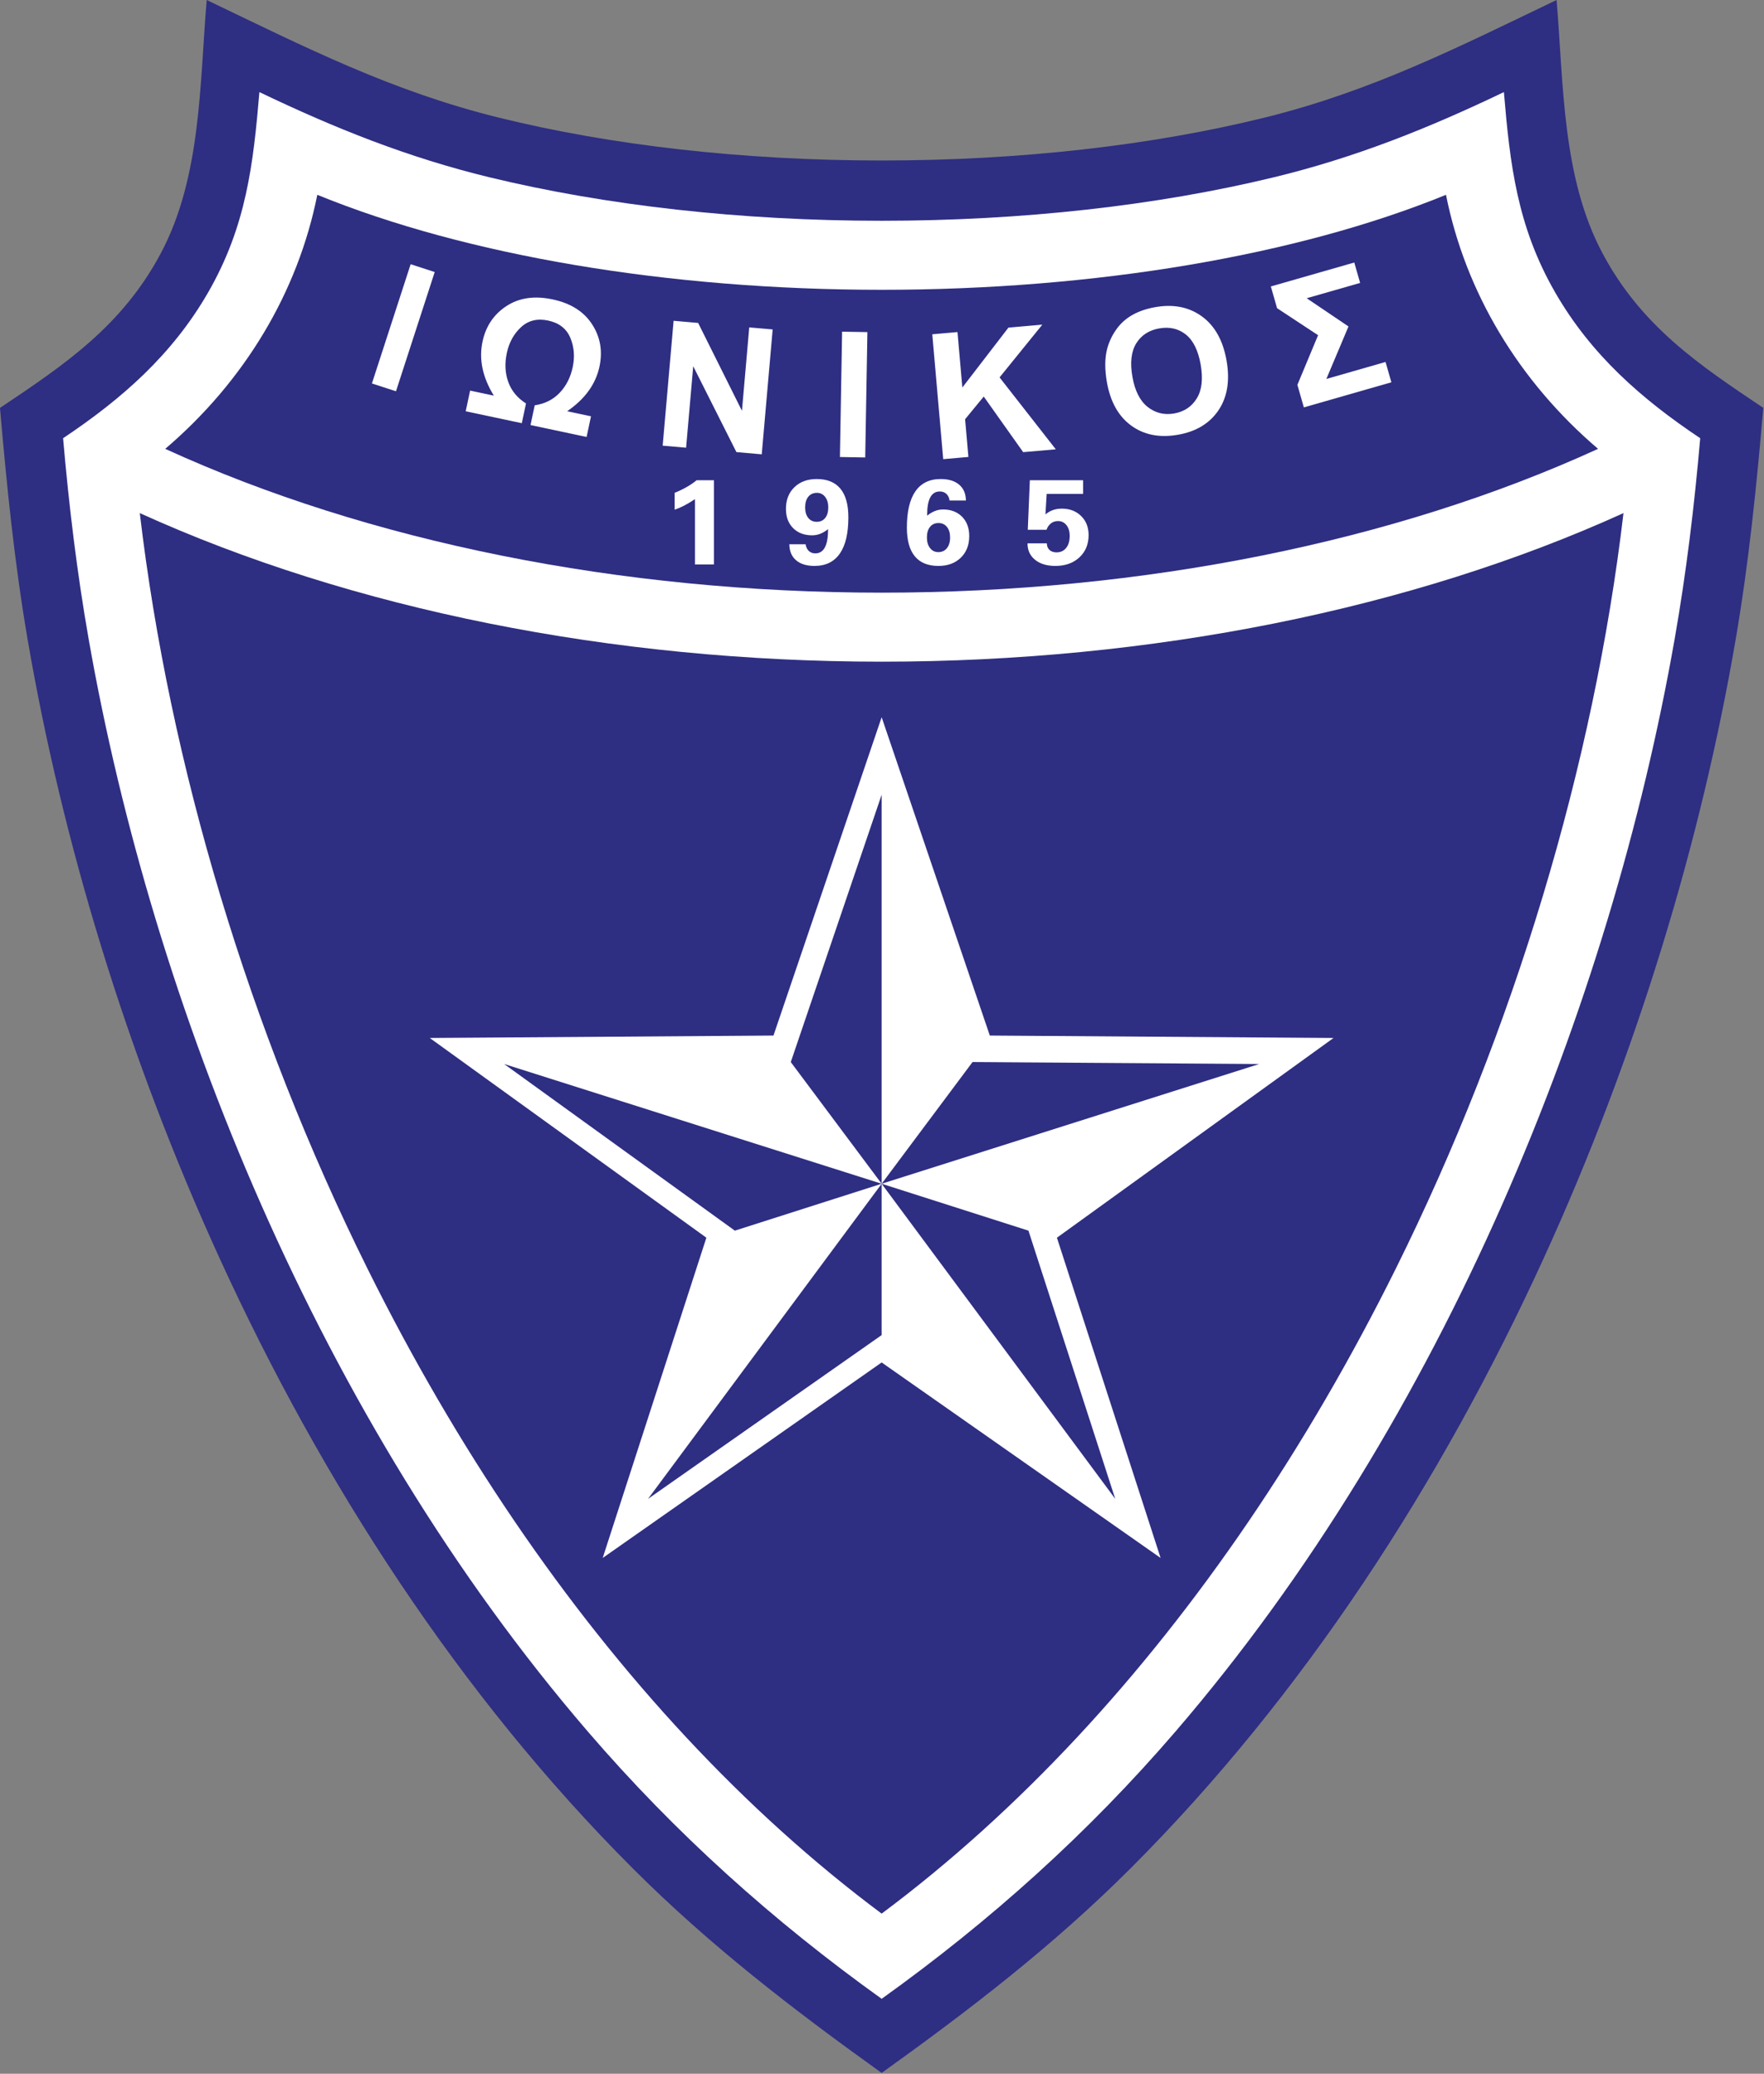 <svg clip-rule="evenodd" fill-rule="evenodd" stroke-linejoin="round" stroke-miterlimit="2" viewBox="180 82.454 200 235.091" xmlns="http://www.w3.org/2000/svg"><rect x="180" y="82.454" width="200" height="235.091" fill="#808080" stroke="none"/><g fill-rule="nonzero" transform="matrix(.094 0 0 .094 179.991 82.454)"><path d="m1063.51 193.565c-166.976 0-326.417-18.247-461.987-51.748-129.864-32.086-233.419-84.941-352.109-141.817-8.546 101.15-6.389 213.593-55.449 305.631-46.774 87.735-116.132 134.32-193.872 186.292 8.098 93.818 17.422 186.611 33.394 279.71 41.257 240.457 118.431 498.757 231.899 746.787 123.087 269.04 288.916 525.97 497.994 734.97 93.276 93.24 193.978 170.57 300.13 246.6 106.14-76.06 206.83-153.37 300.11-246.61 209.08-208.99 374.91-465.93 497.99-734.98 113.47-248.02 190.65-506.31 231.9-746.779 15.98-93.099 25.31-185.892 33.41-279.721-77.74-51.961-147.1-98.557-193.88-186.293-49.08-92.014-46.92-204.457-55.47-305.607-118.69 56.876-222.24 109.72-352.08 141.806-135.58 33.512-295.02 51.759-461.98 51.759z" fill="#2e2e83"/><path d="m1063.51 2410.61c131.15-93.95 248.75-199.56 354.32-322.25 324.93-377.67 524.78-877.05 602.08-1317.258 14.15-80.498 23.88-161.243 30.91-242.602-70.72-47.268-131.53-100.443-174.95-175.836-46.07-79.98-54.52-154.879-61.84-241.589-90.78 43.485-178.91 78.93-278.44 102.977-139.98 33.831-302.65 52.208-472.08 52.208-169.452 0-332.122-18.389-472.1-52.208-99.512-24.047-187.66-59.492-278.437-102.977-7.32 86.71-15.772 161.609-61.826 241.589-43.426 75.393-104.25 128.568-174.953 175.836 7.026 81.359 16.762 162.104 30.896 242.602 77.315 440.208 277.151 939.588 602.079 1317.258 105.57 122.7 223.175 228.31 354.341 322.25z" fill="#fff"/><path d="m1744.18 234.94c23.43 117.441 87.74 224.767 183.43 306.385-245.02 112.148-548.88 173.432-864.1 173.432-315.23 0-619.104-61.284-864.135-173.432 95.693-81.618 160.018-188.944 183.44-306.385 179.078 73.154 423.13 114.564 680.695 114.564 257.55 0 501.61-41.41 680.67-114.564z" fill="#2e2e83"/><path d="m1958.28 618.806c-35.77 303.567-132.16 624.284-274.59 911.124-107.87 217.26-238.1 408.25-384.32 565.15-74.74 80.17-153.64 151.45-235.88 212.78-82.25-61.33-161.145-132.61-235.867-212.78-146.238-156.9-276.456-347.89-384.325-565.15-142.419-286.84-238.819-607.557-274.594-911.124 255.109 115.884 569.556 179.184 894.786 179.184 325.24 0 639.67-63.3 894.79-179.184z" fill="#2e2e83"/><path d="m1532.93 345.461 100.64-28.856 7.05 24.601-64.43 18.471 50.4 34.031-26.7 63.324 71.39-20.476 7.04 24.507-105.57 30.271-7.81-27.171 24.97-59.917-49.48-32.581zm-166.94 109.083c2.97 16.845 9.13 28.951 18.43 36.283 9.34 7.332 19.98 9.913 31.97 7.803 11.97-2.11 21.04-8.133 27.22-18.165 6.14-9.984 7.7-23.587 4.67-40.856-3.02-17.056-9.01-29.115-17.94-36.223-8.96-7.073-19.65-9.513-32.02-7.32-12.41 2.192-21.64 8.204-27.74 18.035-6.06 9.819-7.62 23.269-4.59 40.443zm-30.78 6.46c-2.67-15.182-2.66-28.302.06-39.394 2.06-8.157 5.47-15.796 10.27-22.857 4.43-6.683 10.18-12.394 16.89-16.785 8.59-5.588 18.92-9.407 31.06-11.54 21.94-3.879 40.68-.177 56.25 11.127 15.57 11.269 25.5 29.033 29.77 53.269 4.24 24.07.99 44.003-9.67 59.905-10.68 15.854-26.95 25.732-48.79 29.575-22.16 3.913-40.96.259-56.4-10.927-15.46-11.234-25.27-28.692-29.44-52.373zm-197.45 92.757-13.18-150.611 30.4-2.664 5.86 66.872 55.59-72.247 40.88-3.584-51.57 63.63 67.82 86.722-39.35 3.43-47.56-67.06-22.48 27.336 3.97 45.512zm-124.58-2.593 2.63-151.165 30.52.53-2.64 151.177zm-213.789-13.686 13.179-150.611 29.599 2.594 52.844 105.959 8.794-100.572 28.255 2.463-13.179 150.611-30.542-2.675-52.101-103.532-8.594 98.227zm-237.58-41.492 5.292-24.931 28.645 6.094c-13.639-22.161-18.177-43.85-13.662-65.091 3.937-18.566 13.532-32.864 28.797-42.896 15.312-10.066 33.901-12.73 55.803-8.074 21.724 4.62 37.567 14.569 47.516 29.929 9.984 15.324 12.954 32.333 8.97 51.028-4.514 21.242-17.504 39.206-38.982 53.905l28.751 6.118-5.293 24.919-67.661-14.381 5.057-23.799c12.271-1.815 22.302-6.884 30.129-15.112 7.839-8.227 13.084-18.553 15.713-30.931 2.699-12.707 1.697-24.577-2.959-35.539-4.656-10.951-13.544-17.847-26.664-20.629-13.049-2.782-23.94-.118-32.663 7.922-8.747 8.074-14.487 18.506-17.21 31.355-2.652 12.436-2.075 23.999 1.733 34.667 3.807 10.704 10.962 19.391 21.418 26.027l-5.057 23.8zm-113.115-33.548 46.715-143.786 29.021 9.43-46.714 143.786zm790.754 192.835h23.27c.1 3.43 1.18 6.07 3.25 7.992 2.09 1.921 4.91 2.888 8.48 2.888 4.85 0 8.74-1.768 11.6-5.34 2.84-3.548 4.27-8.428 4.27-14.582 0-5.316-1.3-9.606-3.9-12.895-2.41-3.168-6.19-4.997-10.17-4.916-3.26 0-6.11.908-8.45 2.7-2.53 2.003-4.42 4.71-5.41 7.78h-22.63l2.49-59.705h64.28v16.444h-43.97l-1.49 24.754c2.91-2.428 5.96-4.173 9.14-5.293 3.19-1.12 6.71-1.674 10.57-1.674 9.53 0 17.31 2.959 23.32 8.888 6.04 5.93 9.04 13.603 9.04 22.998 0 11.057-3.7 20.016-11.09 26.888-7.4 6.872-17.09 10.326-29.02 10.326-10.21 0-18.34-2.452-24.43-7.368-6.09-4.903-9.15-11.434-9.15-19.602zm-121.06-33.371c2.83-2.354 6.01-4.255 9.42-5.635 3.16-1.237 6.39-1.85 9.7-1.85 9.54 0 17.18 2.911 22.99 8.746 5.77 5.858 8.65 13.627 8.65 23.34 0 10.832-3.4 19.532-10.2 26.133-6.81 6.577-15.77 9.89-26.91 9.89-12.67 0-22.17-3.89-28.55-11.635-6.37-7.756-9.56-19.296-9.56-34.62 0-19.32 3.45-33.89 10.31-43.768 6.89-9.866 17.06-14.793 30.5-14.793 9.54 0 16.95 2.287 22.3 6.825 5.32 4.573 8.02 10.903 8.12 19.072h-19.73c-.46-3.383-1.72-6.023-3.8-7.968-2.16-1.972-5.01-3.018-7.94-2.912-5.15 0-8.97 2.358-11.49 7.049-2.54 4.68-3.81 11.753-3.81 21.206zm27.67 26.322c0-5.376-1.27-9.607-3.81-12.755-2.55-3.147-5.93-4.679-10.2-4.679-4.35 0-7.73 1.544-10.22 4.668-2.51 3.1-3.72 7.367-3.72 12.766 0 5.292 1.26 9.571 3.8 12.801s5.84 4.833 9.92 4.833c4.36 0 7.84-1.58 10.37-4.727 2.56-3.171 3.86-7.461 3.86-12.907zm-147.245-10.032c-3.053 2.476-6.2 4.326-9.371 5.576-3.104 1.211-6.405 1.835-9.737 1.839-9.536 0-17.198-2.888-22.974-8.664-5.776-5.8-8.664-13.521-8.664-23.222 0-10.845 3.395-19.579 10.208-26.133 6.814-6.589 15.808-9.866 26.982-9.866 12.625 0 22.101 3.889 28.501 11.634 6.4 7.744 9.61 19.261 9.61 34.538 0 19.308-3.44 33.913-10.35 43.791-6.91 9.89-17.093 14.841-30.531 14.841-9.477 0-16.88-2.287-22.231-6.872-5.317-4.574-8.016-10.987-8.11-19.238h19.65c.518 3.43 1.78 6.094 3.831 8.039 2.15 1.972 4.994 3.018 7.909 2.912 5.093 0 8.888-2.381 11.47-7.132 2.534-4.786 3.831-11.835 3.831-21.182v-.861zm-27.571-26.251c0 5.364 1.249 9.584 3.772 12.707 2.487 3.112 5.905 4.668 10.22 4.668 4.29 0 7.662-1.532 10.161-4.621 2.487-3.088 3.713-7.332 3.713-12.754 0-5.245-1.25-9.501-3.808-12.731-2.325-3.118-6.024-4.921-9.913-4.832-4.373 0-7.815 1.555-10.361 4.679-2.547 3.124-3.784 7.438-3.784 12.884zm-132.942 68.817v-78.73c-4.903 3.23-9.347 5.882-13.308 7.909-3.587 1.875-7.316 3.468-11.151 4.762v-20.357c4.967-1.981 9.791-4.301 14.44-6.943 4.373-2.475 8.405-5.222 12.047-8.204h20.864v101.563zm225.208 962.388-336.471 235.78 125.055-386.23-333.662-240.9 414.584-2.9 130.494-383.921 130.47 383.921 414.59 2.9-333.66 240.9 125.05 386.23z" fill="#fff"/><g fill="#2e2e83"><path d="m886.431 1484.19-278.247-200.97 455.326 144.4zm177.079 125.96-281.753 197.49 281.753-380zm0-182.53 177.06 56.57 104.67 323.44z"/><path d="m953.904 1280.87 109.606-322.438v469.198zm109.606 146.75 109.6-146.75 345.72 2.36z"/></g></g></svg>